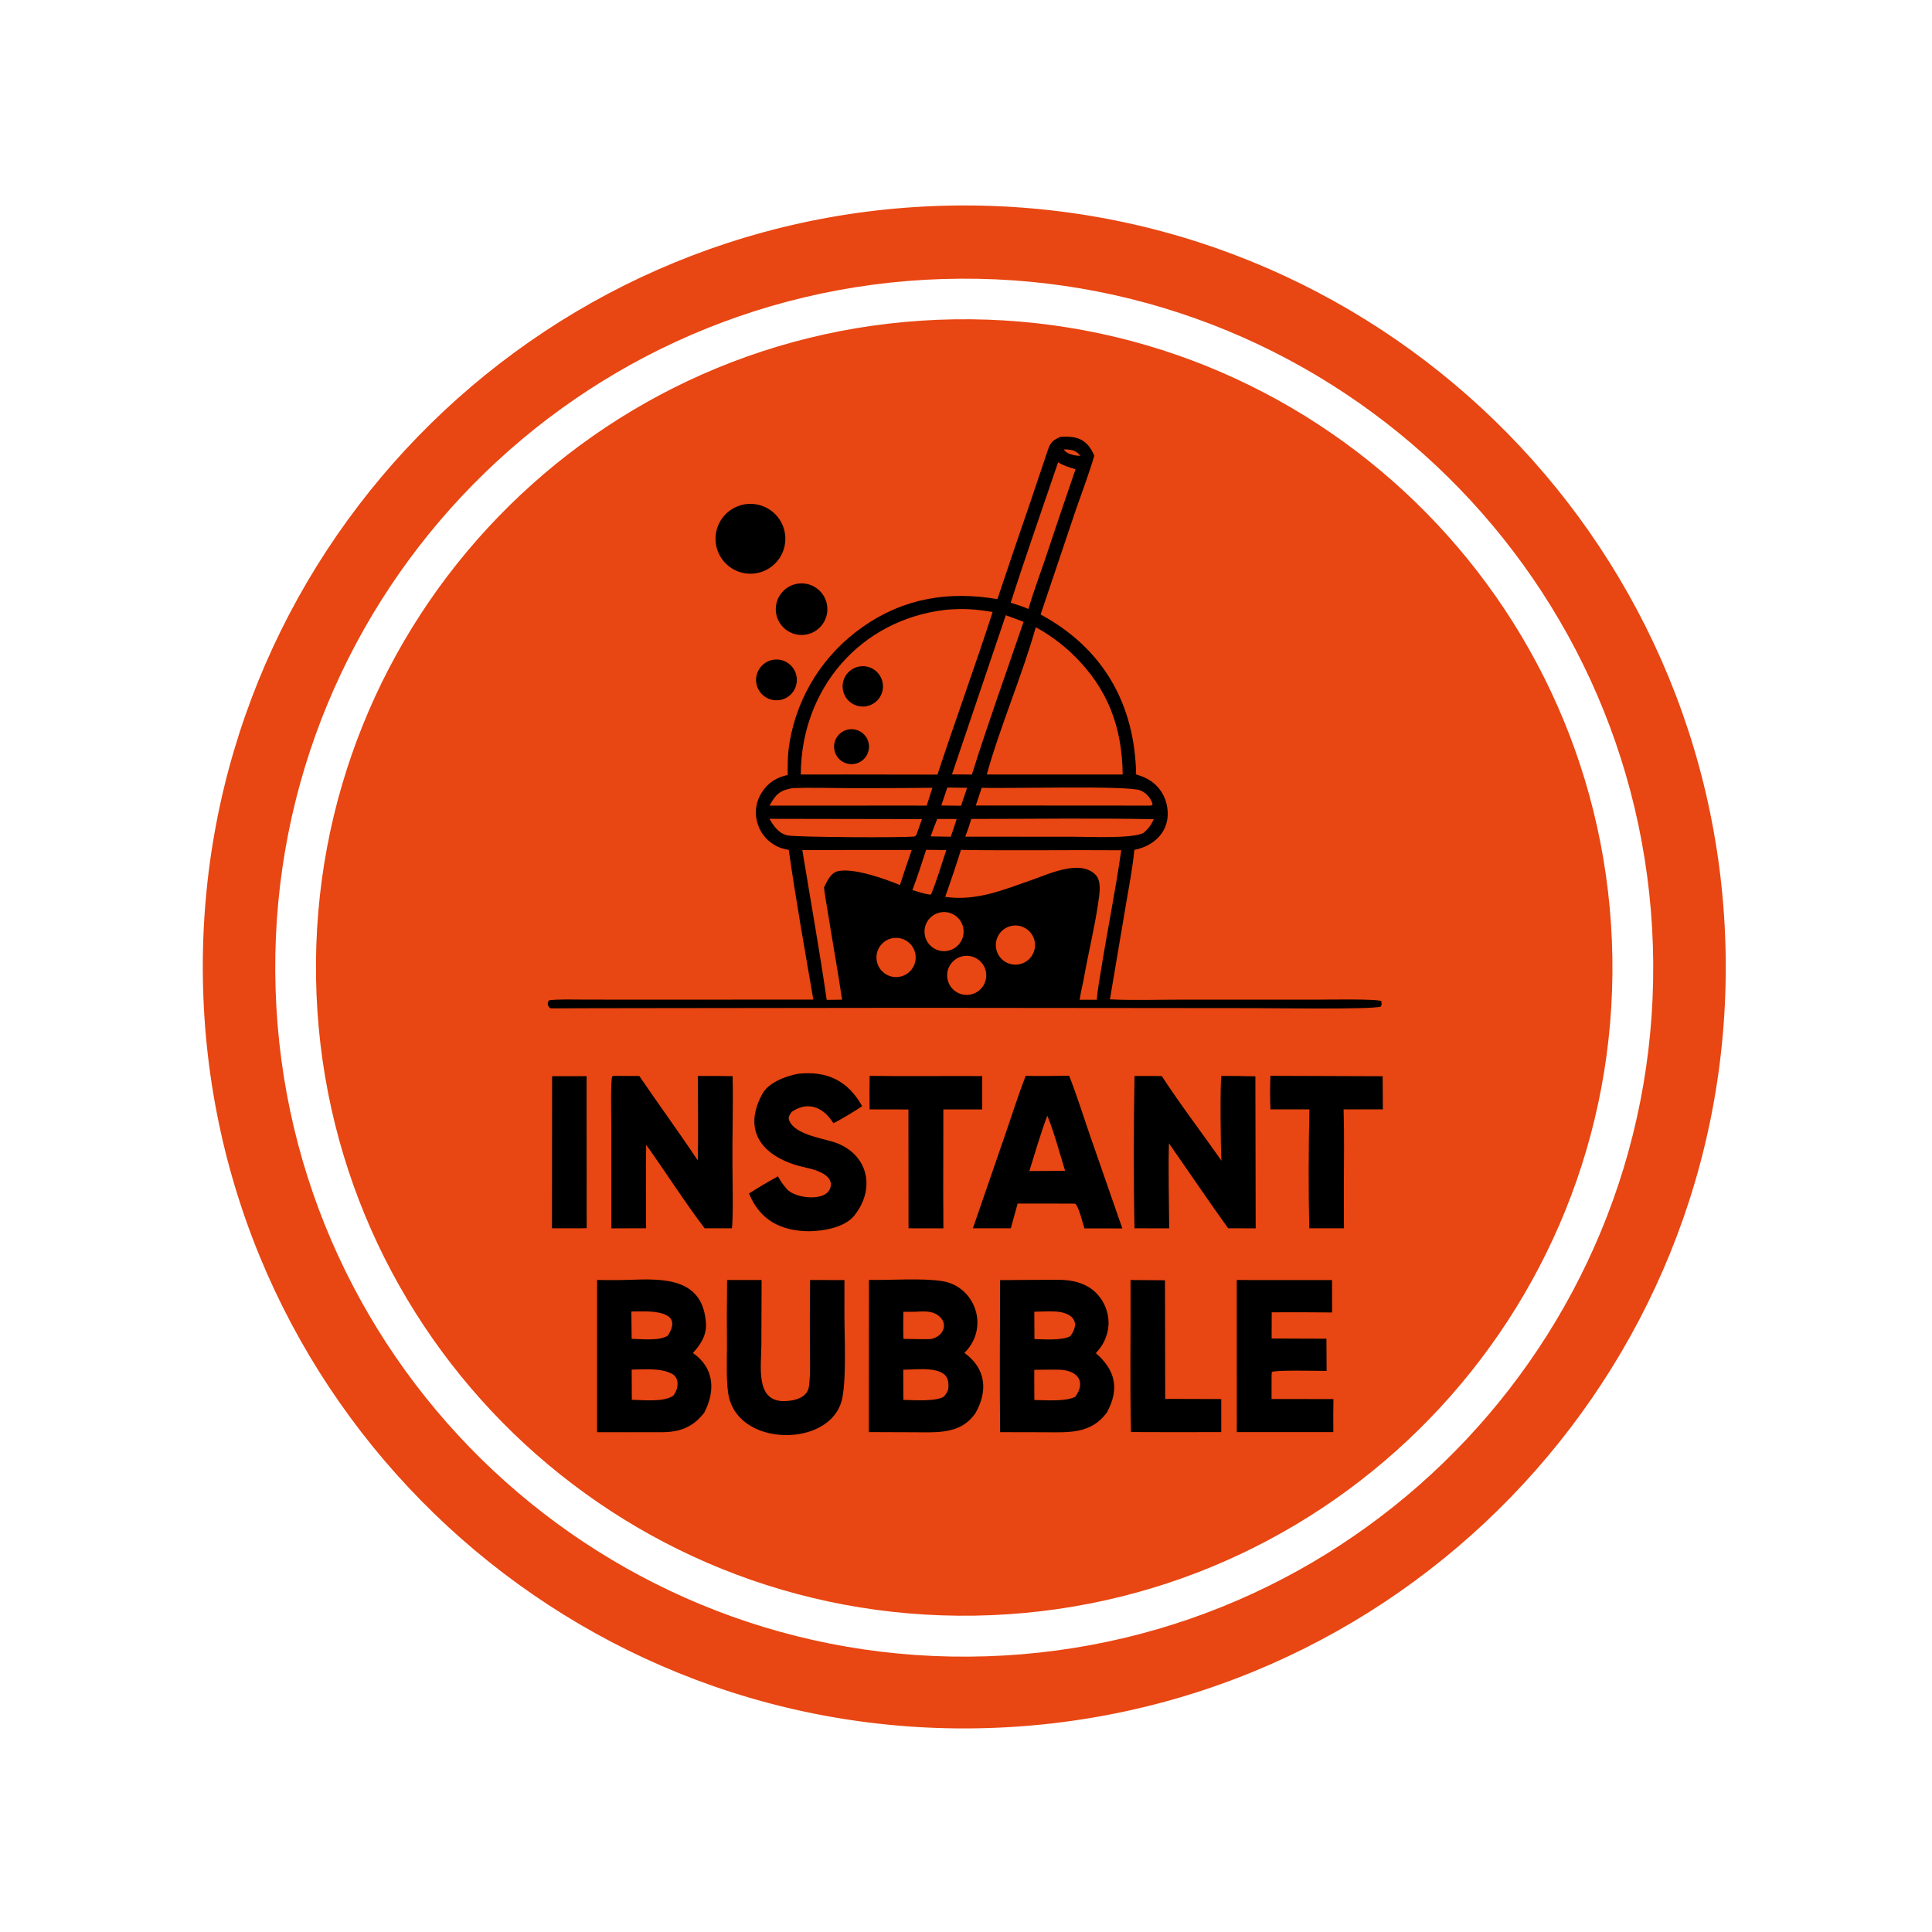<svg xmlns="http://www.w3.org/2000/svg" version="1.1" style="display: block;" viewBox="0 0 2048 2048" width="1024" height="1024" preserveAspectRatio="none">
<path transform="translate(0,0)" fill="rgb(232,70,18)" d="M 1010.46 217.89 C 1456.1 211.421 1822.65 567.35 1829.29 1012.99 C 1835.92 1458.62 1480.13 1825.31 1034.5 1832.11 C 588.626 1838.92 221.703 1482.9 215.064 1037.02 C 208.424 591.151 564.584 224.362 1010.46 217.89 z M 999.222 295.761 C 1402.3 283.111 1739.35 599.551 1752.13 1002.63 C 1764.9 1405.71 1448.56 1742.85 1045.49 1755.75 C 642.242 1768.66 304.915 1452.15 292.136 1048.9 C 279.356 645.645 595.964 308.416 999.222 295.761 z" fill-rule="evenodd" />
<path transform="translate(0,0)" fill="rgb(232,70,18)" d="M 1011.18 338.512 C 1390.55 332.487 1703.01 635.067 1709.17 1014.43 C 1715.33 1393.79 1412.86 1706.36 1033.5 1712.65 C 653.945 1718.95 341.188 1416.3 335.025 1036.74 C 328.862 657.189 631.628 344.54 1011.18 338.512 z" />
<path transform="translate(0,0)" fill="rgb(0,0,0)" d="M 1123.95 463.134 C 1141.92 461.722 1152.74 465.909 1159.97 483.03 C 1154.88 501.014 1145.56 525.471 1139.38 543.608 L 1103.09 651.391 C 1169.38 687.206 1202.95 746.31 1204.35 820.937 C 1208.9 822.38 1213.29 823.851 1217.42 826.288 C 1226.74 831.727 1233.53 840.623 1236.33 851.043 C 1243.01 876.753 1227.22 895.932 1202.41 900.946 C 1200.83 919.216 1196.38 941.842 1193.29 960.304 L 1176.57 1059.36 C 1199.81 1060.55 1229.76 1059.65 1253.6 1059.65 L 1399.31 1059.65 C 1407.21 1059.65 1460.74 1058.68 1464.3 1061.32 C 1464.45 1065.15 1465.08 1064.18 1463.69 1066.98 C 1455.28 1070.33 1346.28 1068.65 1329.09 1068.66 L 970.39 1068.32 L 683.383 1068.66 L 612.828 1068.77 C 604.057 1068.83 593.765 1068.97 584.862 1068.89 C 582.314 1068.87 581.706 1066.99 580.702 1065.23 C 580.866 1061.45 580.195 1062.97 582.24 1060.31 C 592.289 1059.09 607.753 1059.56 618.272 1059.6 L 672.651 1059.69 L 862.16 1059.59 C 853.362 1008.21 843.345 952.387 836.142 900.927 C 830.066 899.736 826.522 898.942 821.053 895.723 C 811.701 890.301 804.97 881.294 802.42 870.788 C 799.79 860.301 801.614 849.194 807.458 840.098 C 814.02 829.707 823.179 824.041 834.975 821.489 C 834.957 808.258 834.889 799.614 837.086 786.256 C 845.568 737.058 873.379 693.298 914.32 664.73 C 957.827 634.024 1005.57 626.307 1057.29 635.11 C 1068.75 600.746 1080.39 566.443 1092.22 532.203 C 1098.44 513.978 1104.43 495.65 1110.66 477.439 C 1113.62 468.774 1115.72 466.907 1123.95 463.134 z" />
<path transform="translate(0,0)" fill="rgb(232,70,18)" d="M 1002.71 646.391 C 1021.67 644.861 1033.69 645.62 1052.24 648.759 C 1033.71 706.011 1012.68 763.666 993.741 821.109 L 899.184 820.972 L 848.865 821 C 849.215 730.266 911.818 656.782 1002.71 646.391 z" />
<path transform="translate(0,0)" fill="rgb(0,0,0)" d="M 911.296 706.446 C 922.887 704.64 933.772 712.501 935.703 724.072 C 937.634 735.643 929.892 746.612 918.343 748.669 C 910.76 750.019 903.036 747.191 898.118 741.263 C 893.2 735.335 891.845 727.222 894.572 720.019 C 897.299 712.815 903.685 707.632 911.296 706.446 z" />
<path transform="translate(0,0)" fill="rgb(0,0,0)" d="M 898.392 773.48 C 904.882 771.937 911.699 774.001 916.243 778.884 C 920.786 783.768 922.354 790.717 920.347 797.078 C 918.341 803.439 913.069 808.23 906.546 809.623 C 896.621 811.741 886.84 805.48 884.606 795.581 C 882.373 785.682 888.52 775.828 898.392 773.48 z" />
<path transform="translate(0,0)" fill="rgb(232,70,18)" d="M 1097.98 664.891 C 1112.38 672.762 1125.66 682.521 1137.48 693.909 C 1174.27 729.737 1189.45 770.304 1190.09 821.006 L 1137.9 821.01 L 1046.03 820.972 C 1060.08 770.384 1083.86 715.158 1097.98 664.891 z" />
<path transform="translate(0,0)" fill="rgb(232,70,18)" d="M 1018.65 900.904 C 1074.74 901.871 1132.19 900.816 1188.56 901.302 C 1182.5 944.232 1173.68 987.06 1166.88 1029.88 C 1165.28 1039.93 1163.4 1049.62 1162.66 1059.8 L 1144.39 1059.78 C 1145.6 1052.73 1147.02 1045.73 1148.64 1038.77 C 1153.31 1011.53 1160.27 984.24 1164.19 956.756 C 1165.42 948.167 1167.95 934.878 1161.74 927.77 C 1145.66 910.384 1112.29 926.351 1094.37 932.563 C 1063.8 943.167 1035.1 955.52 1001.94 950.724 C 1007.82 934.222 1013.39 917.612 1018.65 900.904 z" />
<path transform="translate(0,0)" fill="rgb(232,70,18)" d="M 850.491 901.052 L 966.442 901.015 C 962.139 913.366 957.975 925.765 953.952 938.21 C 939.512 932.06 902.854 918.926 887.088 923.829 C 880.262 925.952 876.418 934.679 873.496 940.72 C 874.268 948.537 876.124 958.355 877.393 966.255 C 882.332 997.249 888.08 1028.79 892.632 1059.69 L 876.329 1059.91 C 868.835 1007.85 858.997 953.161 850.491 901.052 z" />
<path transform="translate(0,0)" fill="rgb(232,70,18)" d="M 1029.59 868.102 C 1093.07 868.118 1159.8 867.095 1223.09 868.392 C 1219.71 875.32 1217.92 877.744 1212.2 882.881 C 1200.9 889.197 1154.04 887 1139.09 886.994 L 1023.23 886.901 C 1025.91 880 1027.55 875.21 1029.59 868.102 z" />
<path transform="translate(0,0)" fill="rgb(232,70,18)" d="M 1066.18 652.194 L 1085.04 659.118 C 1067.12 711.844 1046.73 768.28 1030.26 821.07 L 1009.14 820.87 L 1066.18 652.194 z" />
<path transform="translate(0,0)" fill="rgb(232,70,18)" d="M 1040.65 835.068 C 1066.72 836.158 1196.89 832.317 1209.05 837.93 C 1215.51 840.912 1219.43 845.491 1221.81 852.117 L 1221.03 853.772 L 1218.25 853.978 L 1034.38 853.86 L 1040.65 835.068 z" />
<path transform="translate(0,0)" fill="rgb(232,70,18)" d="M 1121.65 490.035 C 1127.34 493.705 1133.68 495.387 1140.11 497.446 C 1129 529.717 1118.07 562.045 1107.3 594.428 C 1101.67 611.105 1094.98 628.776 1090.14 645.557 C 1084.13 642.833 1077.68 640.951 1071.39 638.912 C 1087.1 589.843 1105.03 539.006 1121.65 490.035 z" />
<path transform="translate(0,0)" fill="rgb(232,70,18)" d="M 840.104 835.414 C 858.832 834.701 882.065 835.387 901.089 835.479 C 930.179 835.56 959.27 835.428 988.359 835.084 L 982.362 854.017 L 966.5 853.937 L 815.727 854.015 C 822.326 842.059 826.395 837.846 840.104 835.414 z" />
<path transform="translate(0,0)" fill="rgb(232,70,18)" d="M 815.697 867.988 L 977.358 868.271 L 972.006 883.249 C 970.918 886.028 971.873 884.993 969.442 886.678 C 959.481 888.179 842.932 887.577 834.58 885.534 C 825.144 883.227 820.294 875.836 815.697 867.988 z" />
<path transform="translate(0,0)" fill="rgb(232,70,18)" d="M 946.713 994.398 C 954.125 993.253 961.579 996.185 966.224 1002.07 C 970.869 1007.96 971.985 1015.89 969.147 1022.83 C 966.308 1029.77 959.953 1034.65 952.514 1035.6 C 941.224 1037.03 930.876 1029.13 929.289 1017.86 C 927.703 1006.59 935.466 996.136 946.713 994.398 z" />
<path transform="translate(0,0)" fill="rgb(232,70,18)" d="M 1072.06 981.516 C 1083.32 979.116 1094.38 986.329 1096.72 997.598 C 1099.07 1008.87 1091.8 1019.89 1080.52 1022.18 C 1069.32 1024.45 1058.39 1017.24 1056.06 1006.06 C 1053.73 994.866 1060.88 983.899 1072.06 981.516 z" />
<path transform="translate(0,0)" fill="rgb(232,70,18)" d="M 995.926 967.381 C 1007.08 964.717 1018.28 971.612 1020.92 982.77 C 1023.56 993.928 1016.64 1005.11 1005.48 1007.73 C 994.345 1010.34 983.202 1003.45 980.569 992.32 C 977.935 981.194 984.806 970.037 995.926 967.381 z" />
<path transform="translate(0,0)" fill="rgb(232,70,18)" d="M 1021.32 1013.48 C 1032.67 1011.58 1043.39 1019.29 1045.21 1030.65 C 1047.03 1042.02 1039.24 1052.69 1027.86 1054.42 C 1016.6 1056.13 1006.07 1048.44 1004.27 1037.2 C 1002.47 1025.95 1010.08 1015.36 1021.32 1013.48 z" />
<path transform="translate(0,0)" fill="rgb(232,70,18)" d="M 981.752 900.851 L 1003.1 901.074 C 998.181 916.27 993.133 932.879 987.19 947.57 L 986.062 948.4 C 979.824 947.571 973.213 945.343 967.135 943.543 C 972.282 930.457 977.236 914.373 981.752 900.851 z" />
<path transform="translate(0,0)" fill="rgb(232,70,18)" d="M 1004.18 834.848 L 1025.17 835.095 L 1018.74 854.115 L 997.797 853.87 L 1004.18 834.848 z" />
<path transform="translate(0,0)" fill="rgb(232,70,18)" d="M 993.545 868.104 L 1014.09 868.173 C 1012.18 874.492 1010.11 880.759 1007.87 886.968 L 986.534 886.626 C 988.81 879.884 990.796 874.669 993.545 868.104 z" />
<path transform="translate(0,0)" fill="rgb(232,70,18)" d="M 1127.78 476.35 C 1129.02 476.362 1130.26 476.41 1131.5 476.494 C 1137.95 476.976 1141.16 478.319 1145.16 483.09 C 1140.13 483.375 1129.98 481.333 1127.78 476.35 z" />
<path transform="translate(0,0)" fill="rgb(0,0,0)" d="M 632.937 1356.84 C 643.295 1356.92 655.704 1357.11 666.23 1356.71 C 703.002 1355.33 745.29 1354.17 748.348 1402.86 C 749.122 1415.19 742.836 1425.21 734.466 1434.23 C 757.289 1449.85 758.582 1474.63 746.445 1497.58 C 734.552 1513 720.548 1518.13 701.562 1518.2 C 678.689 1518.29 655.801 1518.18 632.926 1518.19 L 632.937 1356.84 z" />
<path transform="translate(0,0)" fill="rgb(232,70,18)" d="M 669.604 1451.82 C 682.974 1451.72 700.558 1449.87 712.355 1456.32 C 721.008 1461.05 718.947 1472.82 713.819 1479.32 C 704.141 1486.54 682.501 1484.1 669.741 1483.85 L 669.604 1451.82 z" />
<path transform="translate(0,0)" fill="rgb(232,70,18)" d="M 669.268 1390.23 C 684.95 1390.05 726.618 1387.12 707.875 1415.85 C 699.093 1421.59 680.589 1419.52 669.589 1419.23 L 669.268 1390.23 z" />
<path transform="translate(0,0)" fill="rgb(0,0,0)" d="M 921.132 1356.75 C 944.201 1357.24 977.139 1354.56 999.105 1358.09 C 1033.29 1363.6 1049.72 1406.71 1022.35 1434.13 C 1045.2 1450.69 1047.48 1474.33 1033.99 1498.04 C 1032.38 1500.33 1030.59 1502.48 1028.64 1504.49 C 1013.06 1520.39 989.099 1518.28 968.836 1518.25 C 952.887 1518.22 936.934 1518.14 920.985 1518.07 L 921.132 1356.75 z" />
<path transform="translate(0,0)" fill="rgb(232,70,18)" d="M 957.477 1451.94 C 971.301 1452.02 1003.26 1446.93 1005.17 1465.21 C 1005.94 1472.55 1005.15 1474.9 1000.57 1480.43 C 992.146 1485.93 968.657 1484.12 957.584 1483.97 L 957.477 1451.94 z" />
<path transform="translate(0,0)" fill="rgb(232,70,18)" d="M 969.47 1390.52 C 977.838 1390.2 986.892 1389.03 994.069 1394.09 C 1006.43 1402.81 999.958 1417.08 986.548 1419.5 C 977.373 1419.75 966.973 1419.39 957.708 1419.28 C 957.283 1409.95 957.527 1399.96 957.589 1390.57 L 969.47 1390.52 z" />
<path transform="translate(0,0)" fill="rgb(0,0,0)" d="M 1060.15 1356.98 C 1080.96 1356.95 1101.77 1356.55 1122.58 1356.66 C 1135.63 1356.72 1149.16 1359.57 1159.35 1368.2 C 1172.5 1379.35 1178.39 1398 1173.28 1414.57 C 1170.67 1423.05 1167.32 1427.98 1161.65 1434.43 C 1182.54 1452.42 1186.82 1472.56 1173.42 1497.19 C 1156.62 1520.24 1132.72 1518.37 1107.47 1518.24 C 1091.73 1518.16 1075.92 1518.19 1060.17 1518.14 C 1059.56 1464.84 1060.05 1410.36 1060.15 1356.98 z" />
<path transform="translate(0,0)" fill="rgb(232,70,18)" d="M 1096.39 1452.06 C 1105.22 1452.02 1114.1 1451.75 1122.93 1451.97 C 1141.26 1452.41 1151.99 1463.85 1139.88 1480.6 C 1130.06 1485.92 1108.34 1484.24 1096.46 1484.06 C 1096.29 1473.53 1096.41 1462.63 1096.39 1452.06 z" />
<path transform="translate(0,0)" fill="rgb(232,70,18)" d="M 1096.39 1390.51 C 1103.54 1390.33 1111.26 1389.83 1118.4 1390.21 C 1135.41 1391.11 1146.61 1400.38 1134.52 1416.41 C 1126.23 1421.2 1106.6 1419.71 1096.56 1419.52 L 1096.39 1390.51 z" />
<path transform="translate(0,0)" fill="rgb(0,0,0)" d="M 651.665 1140.48 L 677.707 1140.64 C 698.136 1170.64 719.541 1199.91 739.677 1230.14 C 740.371 1201.18 739.751 1169.72 739.747 1140.61 C 752.03 1140.5 764.314 1140.56 776.596 1140.78 C 777.353 1172.23 776.103 1205.96 776.439 1237.67 C 776.568 1249.86 777.318 1292.36 775.881 1302.05 L 746.946 1302.02 C 727.598 1276.89 704.229 1240.42 684.97 1213.54 C 684.459 1242.6 684.893 1272.89 684.893 1302.04 L 648.052 1302.08 L 648.034 1193.17 C 648.036 1187.43 647.053 1143.66 649.088 1140.86 L 651.665 1140.48 z" />
<path transform="translate(0,0)" fill="rgb(0,0,0)" d="M 1294.73 1140.51 C 1306.74 1140.49 1318.75 1140.65 1330.75 1140.97 L 1331.07 1302.1 L 1301.9 1302.03 C 1280.91 1272.88 1259.85 1241.61 1239.14 1212 C 1238.33 1240.12 1239.19 1273.58 1239.39 1302.1 L 1202.64 1302.04 C 1201.55 1250.64 1201.72 1191.95 1202.65 1140.64 C 1212.18 1140.44 1222.01 1140.64 1231.56 1140.71 C 1249.59 1168.65 1275.2 1202.4 1294.83 1230.38 C 1293.87 1220.53 1293.22 1147.9 1294.73 1140.51 z" />
<path transform="translate(0,0)" fill="rgb(0,0,0)" d="M 1087.33 1140.43 C 1102.34 1140.87 1118.22 1140.47 1133.31 1140.31 C 1140.75 1158.91 1148.45 1183.29 1155.06 1202.54 L 1189.72 1302.19 L 1149.58 1302.12 C 1146.99 1294.63 1144.83 1283.56 1140.68 1276.83 C 1139.97 1275.68 1138.19 1276.01 1136.25 1275.86 L 1078.75 1275.82 L 1071.5 1302.01 L 1031.32 1302.02 L 1067.29 1197.69 C 1073.69 1179.08 1080.13 1158.6 1087.33 1140.43 z" />
<path transform="translate(0,0)" fill="rgb(232,70,18)" d="M 1110.17 1182.72 C 1116.41 1197.02 1124.24 1225.38 1129.02 1241.08 L 1112.01 1241.23 L 1091.16 1241.35 C 1096.99 1222.84 1103.36 1200.62 1110.17 1182.72 z" />
<path transform="translate(0,0)" fill="rgb(0,0,0)" d="M 770.753 1356.87 L 807.336 1356.88 L 807.073 1425.93 C 807.003 1448.83 800.547 1485.55 831.215 1485.24 C 841.464 1485.14 855.942 1481.98 857.527 1469.69 C 859.301 1455.93 858.535 1440.95 858.503 1427.21 C 858.407 1403.76 858.479 1380.31 858.719 1356.86 L 895.159 1356.92 L 895.129 1392.5 C 895.101 1417.38 897.322 1458.28 892.977 1481.48 C 884.67 1525.81 814.33 1533.17 784.886 1503.16 C 779.077 1497.25 774.937 1489.91 772.886 1481.88 C 769.502 1468.24 770.595 1443.23 770.591 1428.5 C 770.403 1404.63 770.457 1380.75 770.753 1356.87 z" />
<path transform="translate(0,0)" fill="rgb(0,0,0)" d="M 845.95 1138.26 C 876.662 1134.88 898.965 1145.66 913.897 1172.58 C 906.673 1177.52 891.111 1186.99 883.412 1190.65 C 873.882 1175.11 857.998 1166.38 840.051 1178.07 C 838.155 1179.31 835.65 1183.87 836.132 1186.02 C 839.55 1200.59 865.467 1205.59 880.651 1209.69 C 918.796 1219.98 929.885 1257.91 905.725 1288.4 C 896.059 1300.59 875.189 1304.76 858.276 1305.18 C 828.348 1305.1 805.584 1293.71 793.959 1265.16 C 804.002 1258.76 814.256 1252.7 824.704 1246.98 C 827.767 1252.59 829.329 1254.77 834.036 1260.39 C 843.102 1271.21 881.944 1275.26 880.705 1254.29 C 879.403 1244.31 863.714 1239.74 854.906 1237.88 C 813.817 1229.25 784.644 1203.33 807.862 1159.99 C 814.368 1147.84 831.838 1140.96 845.95 1138.26 z" />
<path transform="translate(0,0)" fill="rgb(0,0,0)" d="M 1311.02 1356.89 L 1411.99 1356.94 L 1412.08 1391.28 C 1390.74 1391.01 1369.4 1390.95 1348.06 1391.1 L 1347.97 1418.88 L 1406.07 1419.09 L 1406.27 1453.22 C 1398.45 1453.28 1351.08 1452 1348.15 1454.44 L 1347.91 1458.75 L 1347.89 1483.01 L 1413.5 1483.08 C 1413.29 1494.74 1413.26 1506.4 1413.38 1518.06 L 1311.07 1518.07 L 1311.02 1356.89 z" />
<path transform="translate(0,0)" fill="rgb(0,0,0)" d="M 921.852 1140.44 C 961.411 1141.14 1001.5 1140.42 1041.16 1140.7 L 1041.15 1176.02 L 999.997 1176.03 L 999.866 1263.25 L 1000.03 1302.09 L 963.084 1302.06 L 962.976 1176.09 L 921.794 1176 C 921.64 1164.15 921.659 1152.29 921.852 1140.44 z" />
<path transform="translate(0,0)" fill="rgb(0,0,0)" d="M 1346.73 1140.43 L 1465.66 1140.86 L 1465.89 1176 L 1424.27 1175.99 C 1425.09 1202.98 1424.62 1231.62 1424.55 1258.75 L 1424.64 1302.04 L 1387.88 1302.06 C 1386.92 1261.92 1387.15 1216.08 1388.03 1175.99 L 1346.77 1176 C 1346.24 1164.15 1346.22 1152.28 1346.73 1140.43 z" />
<path transform="translate(0,0)" fill="rgb(0,0,0)" d="M 1198.42 1356.87 L 1234.92 1357.14 L 1235.16 1482.89 L 1294.55 1483.06 L 1294.57 1518.06 C 1262.67 1518.21 1230.78 1518.2 1198.88 1518.03 C 1197.66 1465.25 1198.73 1409.98 1198.42 1356.87 z" />
<path transform="translate(0,0)" fill="rgb(0,0,0)" d="M 585.277 1140.82 L 621.82 1140.78 L 621.89 1302 L 585.123 1302.06 L 585.277 1140.82 z" />
<path transform="translate(0,0)" fill="rgb(0,0,0)" d="M 789.594 534.588 C 809.572 531.361 828.439 544.773 831.955 564.702 C 835.472 584.631 822.335 603.69 802.459 607.496 C 789.343 610.008 775.89 605.261 767.255 595.073 C 758.62 584.885 756.141 570.837 760.768 558.309 C 765.395 545.782 776.41 536.717 789.594 534.588 z" />
<path transform="translate(0,0)" fill="rgb(0,0,0)" d="M 847.175 618.522 C 862.162 617.132 875.454 628.114 876.917 643.094 C 878.381 658.074 867.465 671.42 852.493 672.958 C 837.415 674.506 823.954 663.497 822.48 648.412 C 821.007 633.327 832.083 619.921 847.175 618.522 z" />
<path transform="translate(0,0)" fill="rgb(0,0,0)" d="M 819.259 699.44 C 830.902 697.351 842.064 705.002 844.316 716.615 C 846.568 728.228 839.074 739.496 827.494 741.91 C 819.857 743.502 811.955 740.859 806.813 734.993 C 801.67 729.128 800.084 720.948 802.662 713.585 C 805.239 706.223 811.581 700.818 819.259 699.44 z" />
</svg>